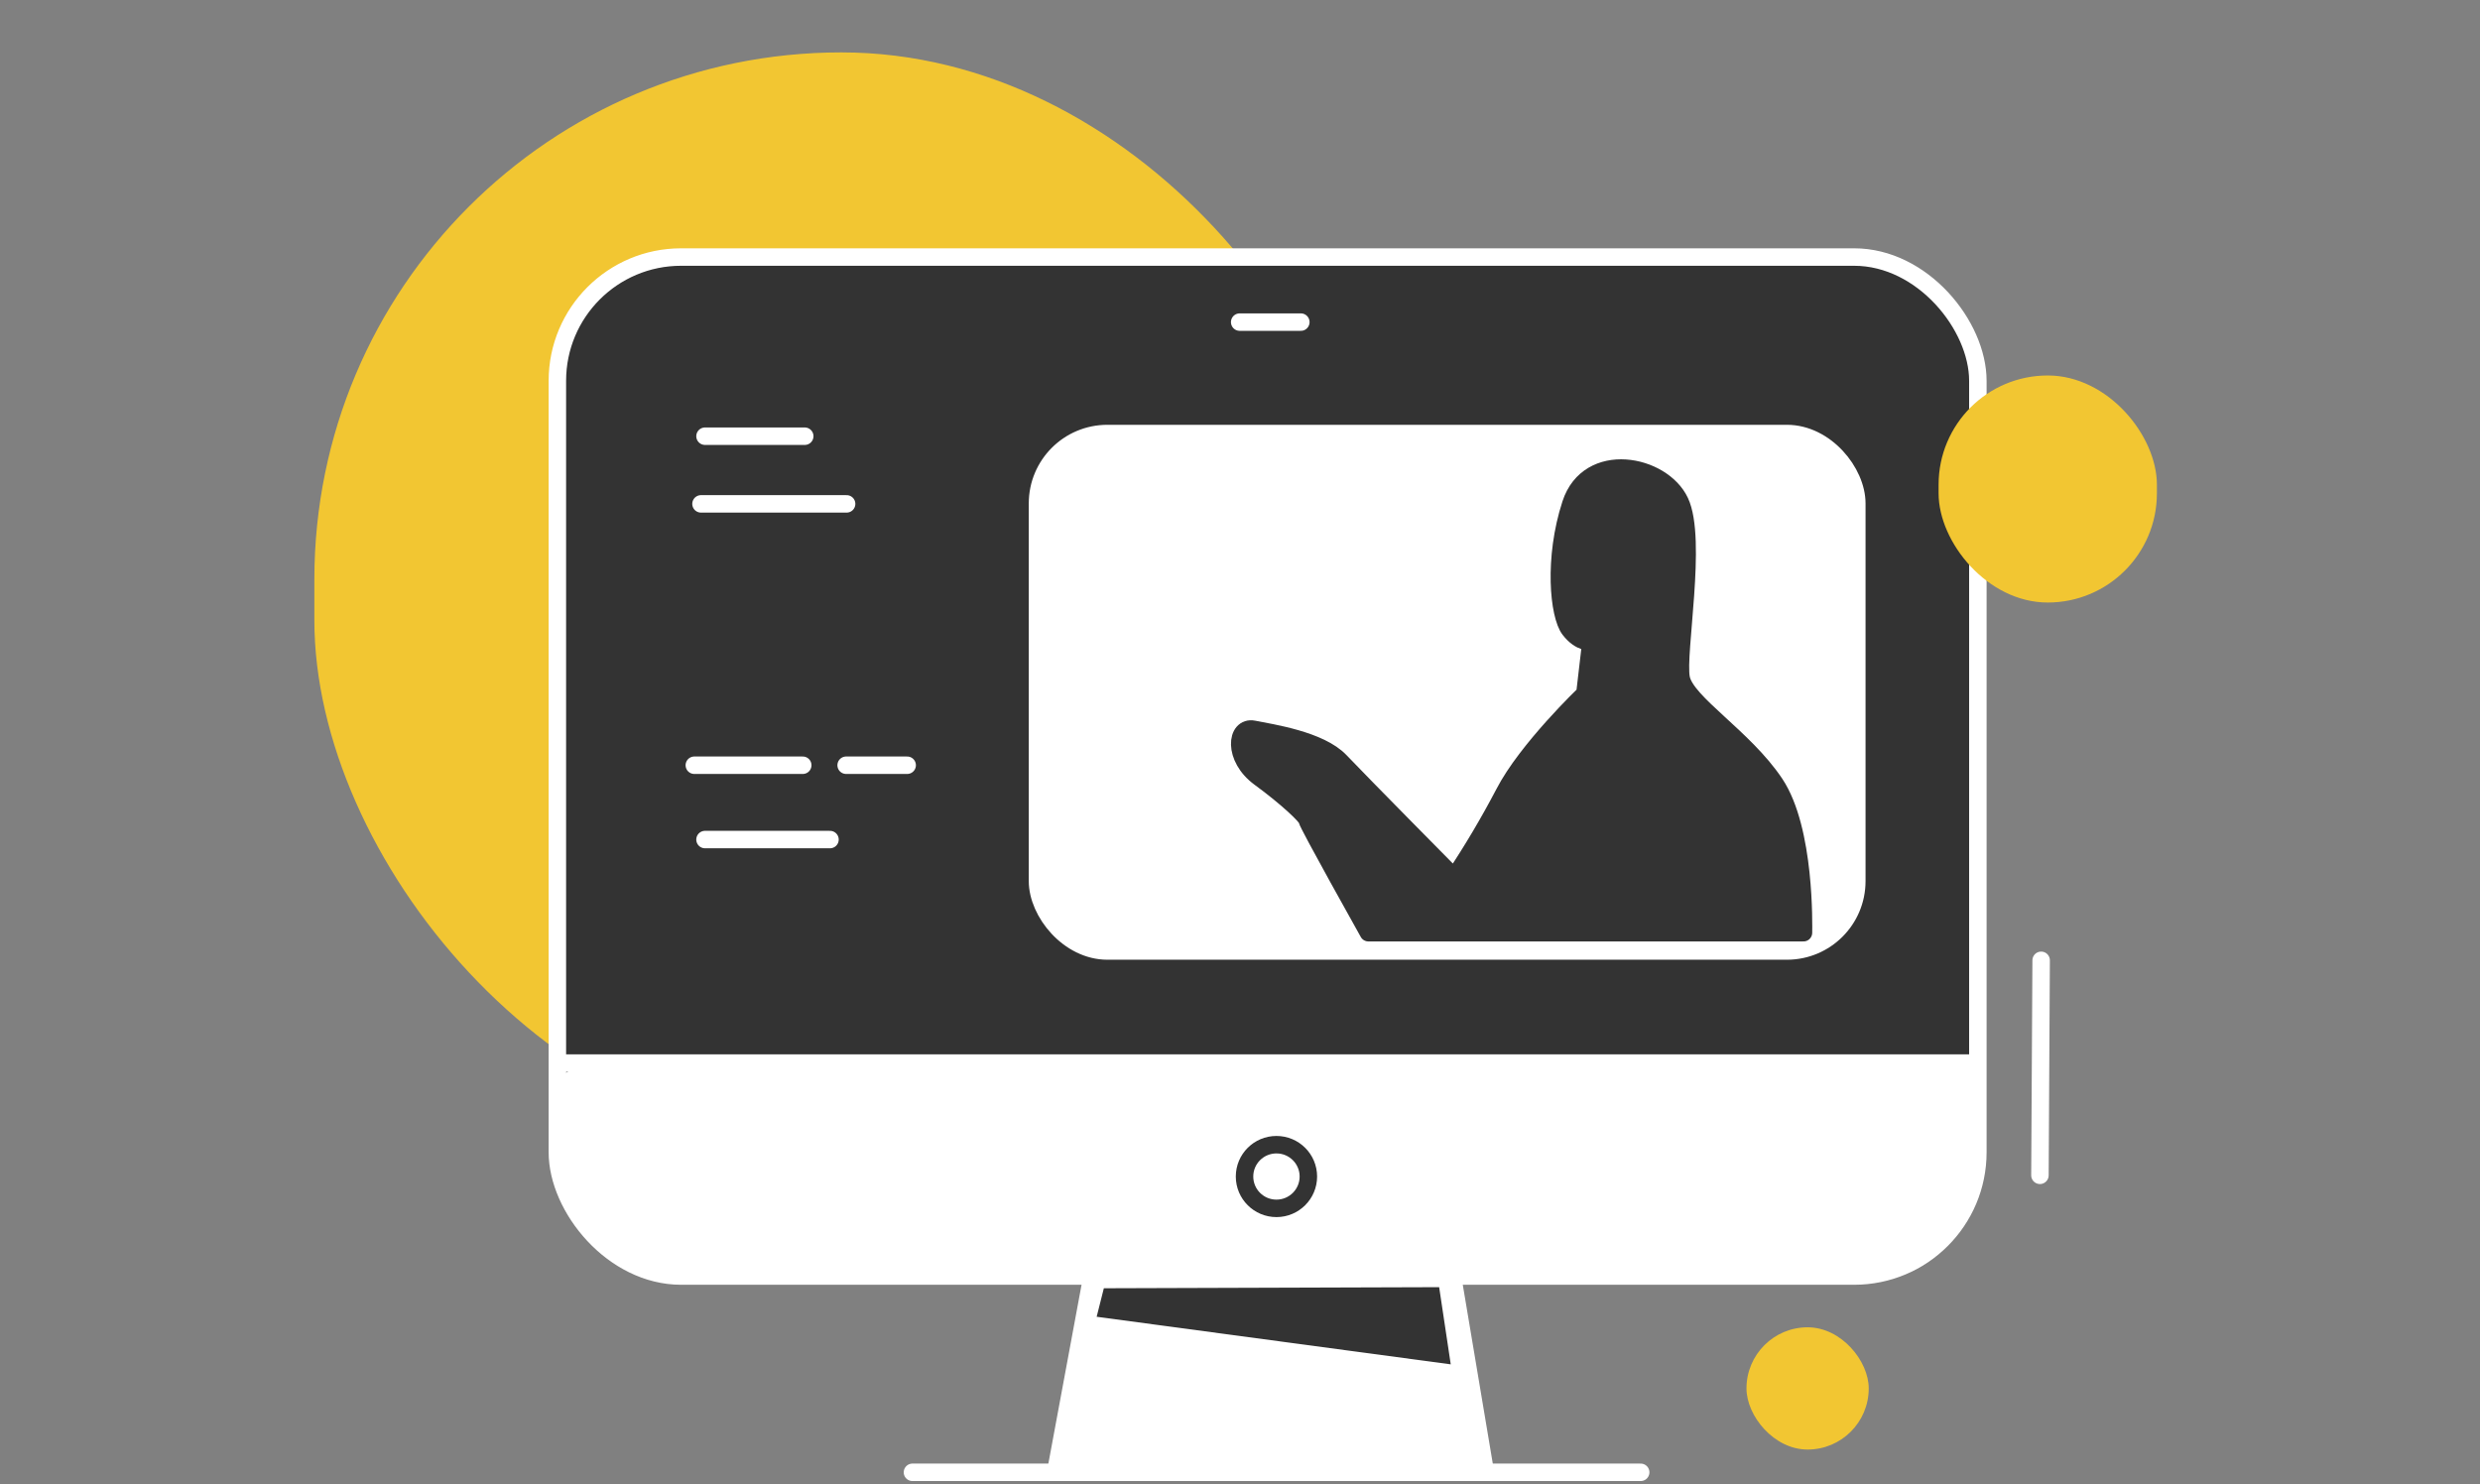 <?xml version="1.0" encoding="UTF-8"?>
<svg width="284px" height="170px" viewBox="0 0 284 170" version="1.1" xmlns="http://www.w3.org/2000/svg" xmlns:xlink="http://www.w3.org/1999/xlink">
    <rect x="0" y="0" width="284" height="170" fill="#808080" stroke="none"/>
    <title>Useful Guides</title>
    <g id="Useful-Guides" stroke="none" stroke-width="1" fill="none" fill-rule="evenodd">
        <g>
            <rect id="Rectangle" fill="#F2C632" x="36" y="6" width="120.704" height="125.379" rx="60.352"></rect>
            <rect id="Rectangle" x="0" y="0" width="284" height="170"></rect>
            <path d="M124.974,143.44 C124.724,144.445 121.465,168.643 121.465,168.643 C121.465,168.643 170.34,169.759 170.104,169.01 C169.868,168.262 166.303,143.176 166.303,143.176 L124.974,143.44 Z" id="Path" fill="#FFFFFF"></path>
            <path d="M74.848,128.779 C72.002,128.779 69.957,127.218 67.917,125.799 C65.282,123.967 63.828,121.898 63.828,118.787 L63.828,40.582 C63.828,35.063 71.639,29.436 78.163,29.436 L212.635,29.436 C219.159,29.436 226.198,35.063 226.198,40.582 L226.198,118.787 C226.198,124.306 220.91,128.779 214.386,128.779 L74.848,128.779 Z" id="Path" fill="#333333"></path>
            <path d="M77.377,146.129 C74.531,146.129 73.744,144.965 71.704,144.604 C69.069,144.137 64.29,135.526 64.29,134.734 L64.29,123.554 C64.29,122.149 70.05,121.135 76.573,121.135 L214.848,121.009 C221.371,121.009 226.66,122.149 226.66,123.554 L225.542,138.38 C225.542,139.785 221.371,146.462 214.848,146.462 L77.377,146.129 Z" id="Path" fill="#FFFFFF"></path>
            <rect id="Rectangle" stroke="#FFFFFF" stroke-width="2" stroke-linecap="round" stroke-linejoin="round" x="63.828" y="29.436" width="162.669" height="116.694" rx="14.17"></rect>
            <line x1="121" y1="168" x2="125.058" y2="146.129" id="Path" stroke="#FFFFFF" stroke-width="2" stroke-linecap="round" stroke-linejoin="round"></line>
            <line x1="166.407" y1="146.587" x2="170" y2="168" id="Path" stroke="#FFFFFF" stroke-width="2" stroke-linecap="round" stroke-linejoin="round"></line>
            <line x1="64.051" y1="121.744" x2="226.268" y2="121.744" id="Path" stroke="#FFFFFF" stroke-width="2" stroke-linecap="round" stroke-linejoin="round"></line>
            <path d="M149.829,134.734 C149.829,136.747 148.192,138.38 146.174,138.38 C144.155,138.38 142.519,136.747 142.519,134.734 C142.519,132.72 144.155,131.088 146.174,131.088 C148.192,131.088 149.829,132.72 149.829,134.734 L149.829,134.734 Z" id="Path" stroke="#333333" stroke-width="2" fill="#FFFFFF" stroke-linecap="round" stroke-linejoin="round"></path>
            <line x1="80.734" y1="49.953" x2="92.157" y2="49.953" id="Path" stroke="#FFFFFF" stroke-width="2" stroke-linecap="round" stroke-linejoin="round"></line>
            <line x1="80.275" y1="57.703" x2="96.951" y2="57.703" id="Path" stroke="#FFFFFF" stroke-width="2" stroke-linecap="round" stroke-linejoin="round"></line>
            <line x1="96.896" y1="87.633" x2="103.886" y2="87.633" id="Path" stroke="#FFFFFF" stroke-width="2" stroke-linecap="round" stroke-linejoin="round"></line>
            <line x1="79.511" y1="87.633" x2="91.928" y2="87.633" id="Path" stroke="#FFFFFF" stroke-width="2" stroke-linecap="round" stroke-linejoin="round"></line>
            <line x1="80.734" y1="96.145" x2="95.047" y2="96.145" id="Path" stroke="#FFFFFF" stroke-width="2" stroke-linecap="round" stroke-linejoin="round"></line>
            <line x1="141.963" y1="36.887" x2="148.967" y2="36.887" id="Path" stroke="#FFFFFF" stroke-width="2" stroke-linecap="round" stroke-linejoin="round"></line>
            <rect id="Rectangle" stroke="#FFFFFF" stroke-width="2" stroke-linecap="round" stroke-linejoin="round" x="118.811" y="49.648" width="93.824" height="59.258" rx="8"></rect>
            <rect id="Rectangle" fill="#FFFFFF" x="118.984" y="50.307" width="93.357" height="58.447" rx="8"></rect>
            <polygon id="Path" fill="#333333" points="126.408 147.529 164.806 147.405 166.134 156.242 125.585 150.794"></polygon>
            <line x1="233.744" y1="109.974" x2="233.605" y2="134.595" id="Path" stroke="#FFFFFF" stroke-width="2" stroke-linecap="round" stroke-linejoin="round"></line>
            <path d="M206.528,106.813 C206.528,106.12 206.799,95.029 203.262,89.727 C199.725,84.424 193.068,80.501 192.52,77.659 C191.971,74.817 194.423,61.786 192.388,57.446 C190.352,53.107 181.916,51.478 179.88,57.717 C177.845,63.955 178.491,70.471 179.741,72.093 C180.992,73.715 182.187,73.479 182.187,73.479 L181.492,79.447 C181.492,79.447 174.829,85.817 172.244,90.836 C170.51,94.145 168.604,97.361 166.533,100.471 C166.533,100.471 155.797,89.616 153.483,87.176 C151.17,84.736 145.597,83.925 143.561,83.516 C141.525,83.107 141.115,86.767 144.256,89.061 C147.397,91.356 149.69,93.539 149.69,93.913 C149.69,94.288 156.704,106.813 156.704,106.813 L206.528,106.813 Z" id="Path" stroke="#333333" stroke-width="2" fill="#333333" stroke-linecap="round" stroke-linejoin="round"></path>
            <rect id="Rectangle" fill="#F2C632" x="222" y="43" width="25" height="26" rx="12.5"></rect>
            <rect id="Rectangle" fill="#F2C632" x="200" y="152" width="14" height="14" rx="7"></rect>
            <line x1="104.49" y1="168.607" x2="187.885" y2="168.607" id="Path" stroke="#FFFFFF" stroke-width="2" stroke-linecap="round" stroke-linejoin="round"></line>
        </g>
    </g>
</svg>